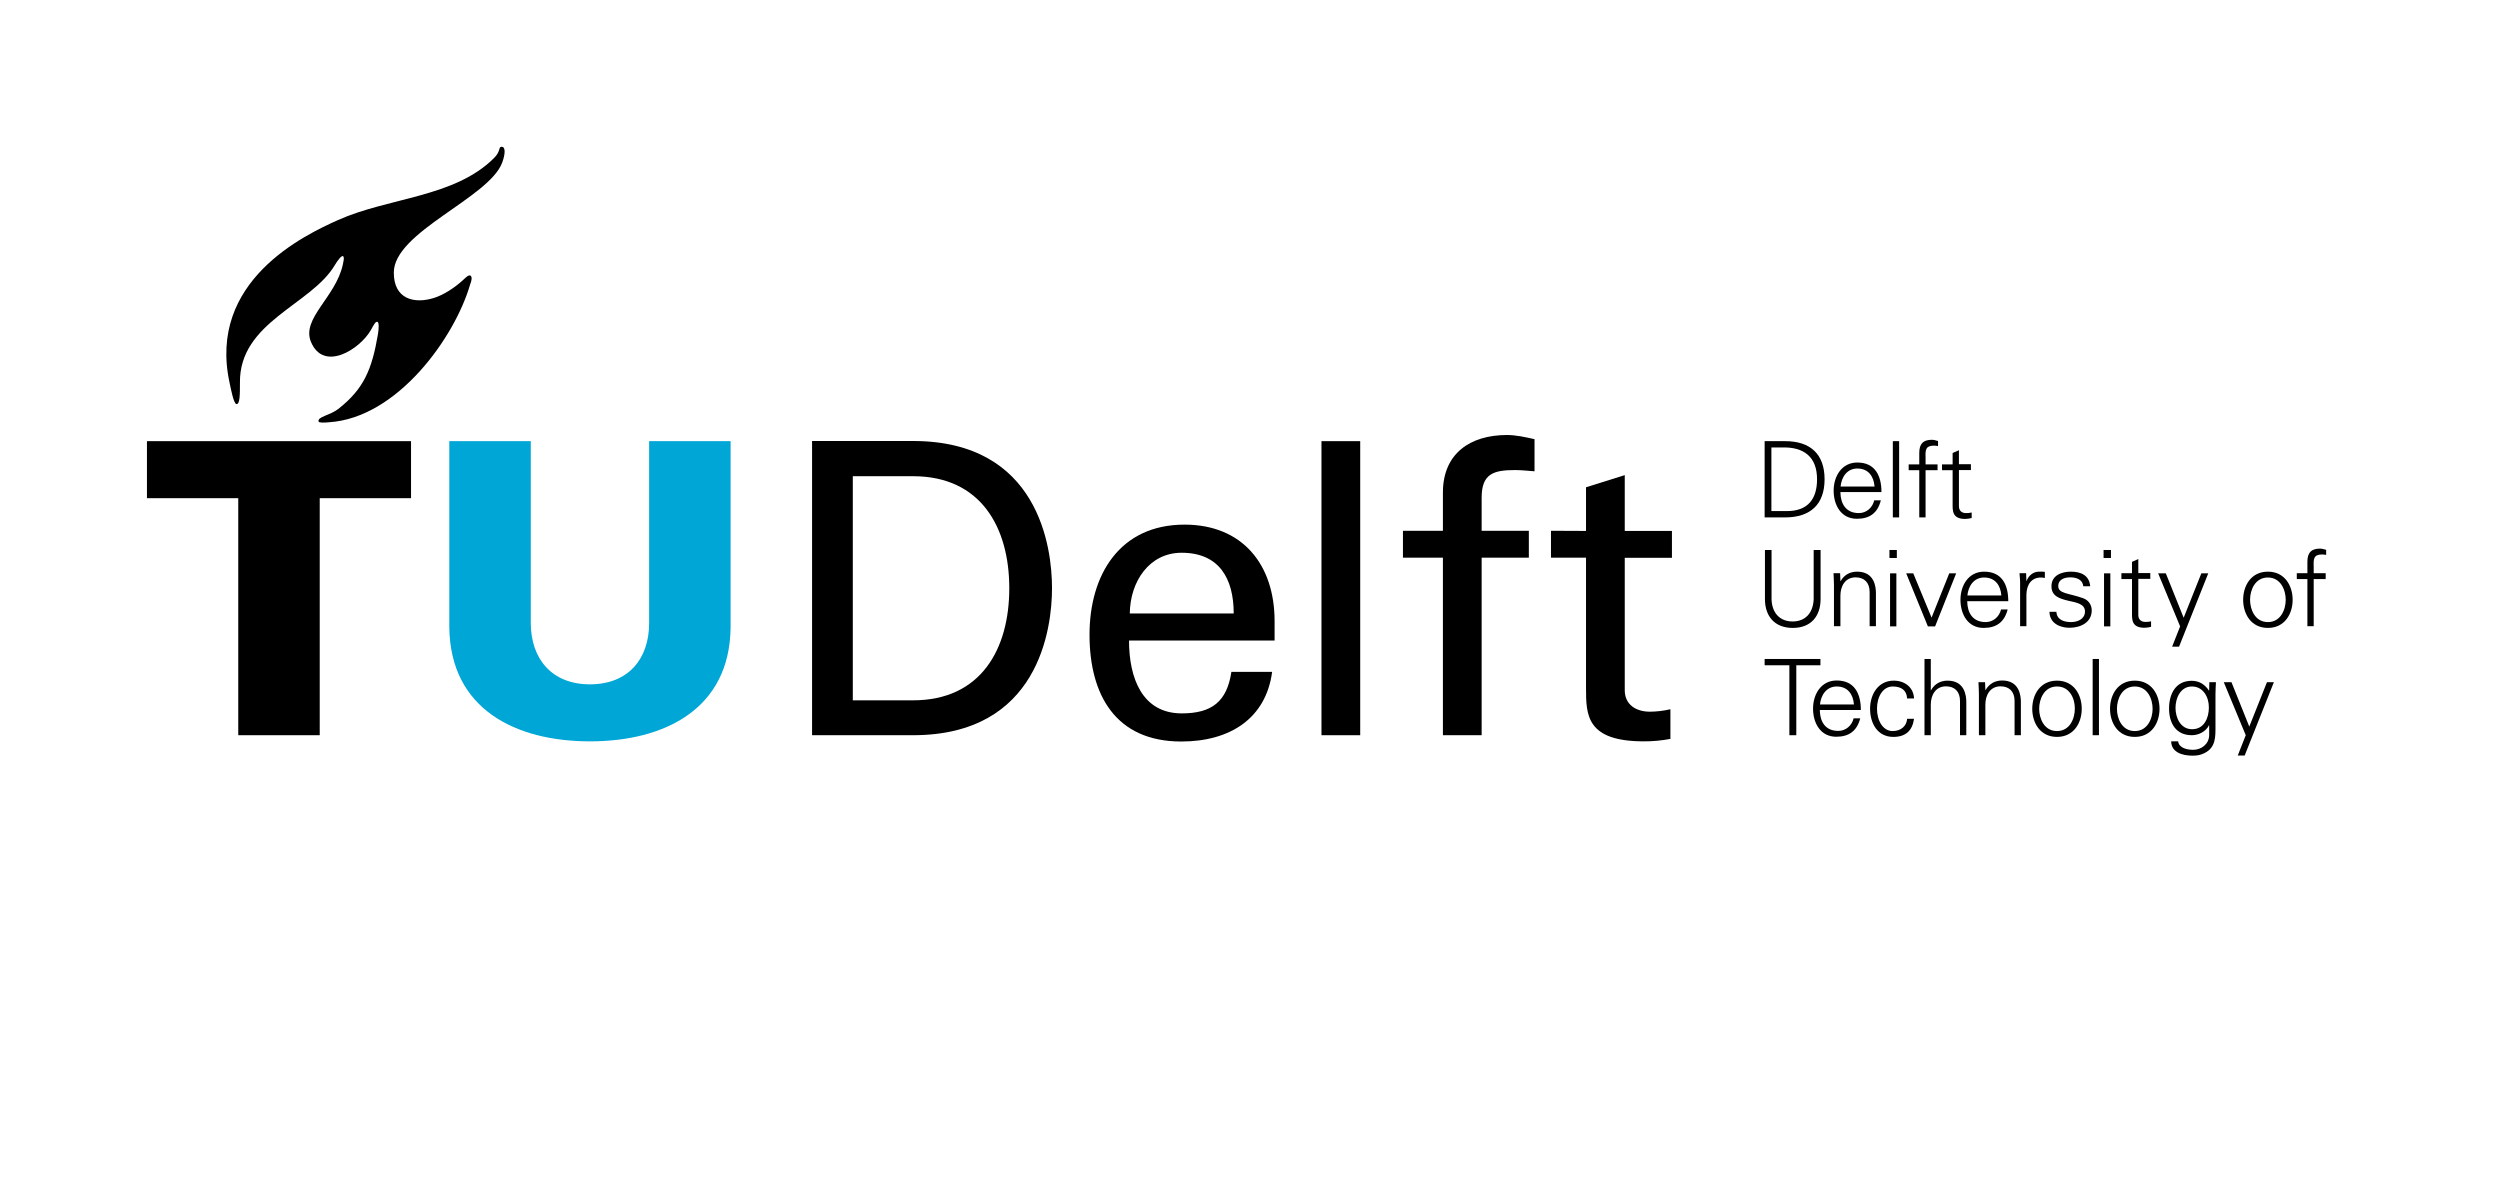 <?xml version="1.0" encoding="UTF-8"?>
<svg id="logo" xmlns="http://www.w3.org/2000/svg" version="1.1" viewBox="0 0 162.64 76.54">
  <!-- Generator: Adobe Illustrator 29.1.0, SVG Export Plug-In . SVG Version: 2.1.0 Build 142)  -->
  <defs>
    <style>
      .st0 {
        fill: #00a6d6;
      }

      .st1 {
        fill: none;
      }
    </style>
  </defs>
  <rect class="st1" width="162.64" height="76.54"/>
  <g>
    <path class="st0" d="M38.38,44.52c2.49,0,3.85-1.65,3.85-3.98v-11.84h5.3v12.11c-.05,5.33-4.32,7.42-9.15,7.42s-9.09-2.09-9.15-7.42v-12.11h5.3v11.84c.01,2.32,1.36,3.98,3.85,3.98Z"/>
    <path d="M73.5,39.91c.02-2.08,1.27-3.95,3.37-3.95,2.44,0,3.39,1.67,3.39,3.95h-6.76ZM82.92,41.66v-1.25c0-3.68-2.09-6.28-5.86-6.28-4.21,0-6.18,3.26-6.18,7.16,0,3.92,1.7,6.95,5.97,6.95,3.18,0,5.51-1.51,5.91-4.53h-2.65c-.29,1.93-1.27,2.7-3.23,2.7-2.57,0-3.43-2.29-3.43-4.74h9.47v-.01Z"/>
    <rect x="85.97" y="28.7" width="2.52" height="19.13"/>
    <polygon points="15.5 47.83 20.8 47.83 20.8 32.41 26.74 32.41 26.74 28.7 9.56 28.7 9.56 32.41 15.5 32.41 15.5 47.83"/>
    <path d="M28.24,19.38c-1.29.41-2.63.08-2.62-1.65,0-2.64,6.19-4.85,7.05-7.15.21-.57.23-1.05-.05-1.03-.2.01-.04.3-.48.73-2.56,2.57-6.86,2.56-10.16,4.04-2.16.97-8.5,3.95-7.04,10.6.07.32.26,1.37.45,1.37.22,0,.22-.63.22-1.39-.05-3.96,4.64-5.06,6.17-7.65.18-.31.5-.74.57-.54.04.1.01.24-.05.52-.48,2.13-2.7,3.49-2.07,5.01.82,1.97,3.17.5,3.9-.77.19-.35.3-.57.43-.53.1.03.09.43.03.79-.39,2.29-.91,3.57-2.59,4.88-.54.42-1.38.5-1.27.82.03.08.39.07.68.04,4.46-.29,8.19-5.54,9.18-8.98.1-.24.13-.47.03-.55-.13-.1-.33.13-.53.31-.51.46-1.21.93-1.85,1.13Z"/>
    <g>
      <path d="M116.14,28.7c1.63,0,2.56.84,2.56,2.48s-.93,2.48-2.56,2.48h-1.34v-4.96h1.34v0ZM116.25,33.25c1.39,0,1.96-.82,1.96-2.07,0-1.46-.86-2.11-2.27-2.07h-.7v4.14h1.01v0Z"/>
      <path d="M119.73,32.03c.01.73.35,1.35,1.2,1.35.49,0,.89-.35,1-.83h.43c-.21.83-.73,1.2-1.56,1.2-1.03,0-1.51-.89-1.51-1.83,0-.93.52-1.83,1.54-1.83,1.15,0,1.57.85,1.57,1.92h-2.67v.02ZM121.95,31.65c-.05-.67-.41-1.17-1.12-1.17-.67,0-1.03.56-1.09,1.17h2.21Z"/>
    </g>
    <g>
      <path d="M123.55,33.66h-.41v-4.96h.41v4.96Z"/>
      <path d="M124.86,33.66v-3.07h-.69v-.38h.69v-.74c0-.59.24-.86.83-.86.13,0,.27.05.39.08v.33c-.08-.01-.17-.03-.25-.03-.56,0-.58.28-.56.78v.44h.78v.38h-.78v3.07h-.41Z"/>
    </g>
    <path d="M127.03,30.59h-.69v-.38h.69v-.74l.41-.18v.91h.78v.38h-.78v2.31c-.01.32.16.49.47.49.12,0,.25-.01.36-.04v.36c-.13.03-.28.06-.42.06-.87,0-.82-.56-.82-1.02v-2.15Z"/>
    <g>
      <path d="M115.25,35.78v3.21c.03.9.55,1.44,1.37,1.44.82,0,1.33-.54,1.37-1.44v-3.21h.45v3.22c-.01,1.07-.61,1.85-1.81,1.85s-1.8-.78-1.81-1.85v-3.22h.43Z"/>
      <path d="M119.72,40.74h-.41v-2.67c0-.27-.02-.54-.03-.78h.43l.02.51.01.01c.24-.43.63-.62,1.08-.62,1.13,0,1.22,1,1.22,1.39v2.16h-.41v-2.23c0-.6-.34-.95-.91-.95-.68,0-.99.57-.99,1.19v1.99h-.01Z"/>
    </g>
    <g>
      <path d="M123.4,36.3h-.48v-.52h.48v.52ZM123.37,37.3v3.45h-.41v-3.45h.41Z"/>
      <path d="M124.47,37.3l1.19,2.88,1.15-2.88h.45l-1.37,3.45h-.47l-1.41-3.45h.46Z"/>
    </g>
    <g>
      <path d="M127.98,39.12c.01.74.35,1.35,1.2,1.35.49,0,.89-.35,1-.82h.43c-.21.82-.73,1.2-1.56,1.2-1.03,0-1.51-.89-1.51-1.83,0-.93.52-1.83,1.54-1.83,1.16,0,1.57.85,1.57,1.92h-2.67v.01ZM130.2,38.74c-.05-.67-.41-1.17-1.12-1.17-.67,0-1.03.56-1.09,1.17h2.21Z"/>
      <path d="M131.83,40.74h-.41v-2.67c.01-.27-.02-.54-.04-.78h.43l.02.51h.01c.12-.35.43-.6.78-.61.14-.01.27,0,.41.01v.4c-.08-.01-.17-.03-.25-.03-.61,0-.93.44-.95,1.1v2.07Z"/>
      <path d="M134.72,37.19c.65,0,1.2.23,1.26.95h-.45c-.04-.43-.43-.58-.85-.58-.39,0-.78.15-.78.56,0,.51.67.46,1.6.79.36.12.58.43.58.8,0,.78-.72,1.13-1.45,1.13-.6,0-1.29-.28-1.3-1.04h.45c.03.52.49.67.96.67.44,0,.9-.21.9-.69,0-.49-.54-.58-1.09-.7-.54-.13-1.09-.29-1.09-.93-.01-.71.65-.96,1.26-.96Z"/>
      <path d="M137.33,36.3h-.48v-.52h.48v.52ZM137.29,37.3v3.45h-.41v-3.45h.41Z"/>
    </g>
    <g>
      <path d="M138.7,37.67h-.69v-.38h.69v-.74l.41-.18v.91h.78v.38h-.78v2.31c-.01.32.16.49.47.49.12,0,.25-.01.36-.04v.36c-.13.03-.28.06-.42.06-.87,0-.82-.56-.82-1.02v-2.15Z"/>
      <path d="M140.9,37.3l1.16,2.89,1.15-2.89h.45l-1.9,4.77h-.45l.52-1.32-1.43-3.45h.5Z"/>
    </g>
    <path d="M149.15,39.02c0,.91-.51,1.83-1.61,1.83s-1.61-.92-1.61-1.83.51-1.83,1.61-1.83c1.1,0,1.61.92,1.61,1.83ZM147.54,37.57c-.83,0-1.16.81-1.16,1.45s.33,1.45,1.16,1.45,1.16-.81,1.16-1.45c-0-.64-.33-1.45-1.16-1.45Z"/>
    <path d="M150.11,40.74v-3.07h-.69v-.38h.69v-.74c0-.59.24-.86.83-.86.13,0,.27.05.39.08v.33c-.08-.01-.17-.03-.25-.03-.56,0-.58.28-.56.78v.44h.78v.38h-.78v3.07h-.41Z"/>
    <g>
      <path d="M116.4,43.28h-1.6v-.41h3.63v.41h-1.57v4.55h-.45v-4.55h-.01Z"/>
      <path d="M118.39,46.2c.01.74.35,1.35,1.2,1.35.49,0,.89-.35,1-.82h.43c-.21.82-.73,1.2-1.56,1.2-1.03,0-1.51-.89-1.51-1.83,0-.93.52-1.83,1.54-1.83,1.15,0,1.57.85,1.57,1.92h-2.67v.01ZM120.61,45.83c-.05-.67-.41-1.17-1.12-1.17-.67,0-1.03.56-1.09,1.17h2.21Z"/>
    </g>
    <g>
      <path d="M124.07,45.44c-.03-.53-.37-.78-.94-.78-.63,0-1.02.66-1.02,1.44,0,.79.39,1.46,1.02,1.46.54,0,.91-.33.94-.8h.45c-.11.79-.56,1.18-1.35,1.18-1.03,0-1.51-.89-1.51-1.83,0-.93.52-1.83,1.54-1.83.71,0,1.29.43,1.32,1.16h-.45Z"/>
      <path d="M125.61,44.91h.01c.24-.43.63-.63,1.08-.63,1.13,0,1.22,1,1.22,1.39v2.16h-.41v-2.23c0-.6-.34-.95-.91-.95-.68,0-.99.57-.99,1.19v1.99h-.41v-4.96h.41v2.04h0Z"/>
    </g>
    <g>
      <path d="M129.15,47.83h-.41v-2.67c0-.27-.02-.54-.03-.78h.43l.02.51.01.01c.24-.43.63-.63,1.08-.63,1.13,0,1.22,1,1.22,1.39v2.17h-.41v-2.23c0-.6-.34-.95-.91-.95-.68,0-.99.57-.99,1.19v1.99h-.01Z"/>
      <path d="M135.43,46.11c0,.91-.51,1.83-1.61,1.83s-1.61-.92-1.61-1.83.51-1.83,1.61-1.83,1.61.92,1.61,1.83ZM133.82,44.66c-.83,0-1.16.81-1.16,1.45s.33,1.45,1.16,1.45,1.16-.81,1.16-1.45c.01-.64-.32-1.45-1.16-1.45Z"/>
    </g>
    <g>
      <path d="M136.55,47.83h-.41v-4.96h.41v4.96Z"/>
      <path d="M140.49,46.11c0,.91-.51,1.83-1.61,1.83s-1.61-.92-1.61-1.83.51-1.83,1.61-1.83c1.1,0,1.61.92,1.61,1.83ZM138.88,44.66c-.83,0-1.16.81-1.16,1.45s.33,1.45,1.16,1.45,1.16-.81,1.16-1.45-.33-1.45-1.16-1.45Z"/>
    </g>
    <g>
      <path d="M143.73,44.38h.43c-.01.23-.03.51-.03.78v2.07c0,.69.03,1.41-.73,1.77-.27.13-.46.16-.78.16-.62,0-1.37-.21-1.37-.93h.45c.05.41.54.55.98.55.54,0,1.03-.38,1.04-.95v-.65h-.01c-.2.41-.67.65-1.12.65-1.04,0-1.48-.79-1.48-1.74,0-.93.42-1.8,1.47-1.8.5,0,.86.24,1.13.64l.01-.03.01-.52ZM142.6,44.66c-.75,0-1.07.76-1.07,1.39s.32,1.39,1.08,1.39c.79,0,1.09-.74,1.09-1.41.01-.66-.36-1.37-1.1-1.37Z"/>
      <path d="M145.17,44.38l1.16,2.89,1.15-2.89h.45l-1.9,4.77h-.45l.52-1.32-1.43-3.45h.5Z"/>
    </g>
  </g>
  <path d="M96.39,47.83v-11.55h3.07v-1.75h-3.07v-2.15c0-1.54.74-1.8,2.17-1.8.42,0,.85.05,1.27.08v-2.09c-.59-.13-1.19-.27-1.8-.27-2.38,0-4.16,1.2-4.16,3.74v2.49h-2.6v1.75h2.6v11.55h2.52Z"/>
  <path d="M100.9,34.53v1.75h2.28v8.48c0,1.77.03,3.47,3.77,3.47.58,0,1.13-.05,1.72-.16v-1.93c-.41.1-.93.16-1.33.16-.9,0-1.64-.45-1.64-1.4v-8.61h3.07v-1.75h-3.07v-3.63l-2.52.79v2.84l-2.28-.01Z"/>
  <path d="M52.83,47.83h6.57c8.18,0,9.04-6.93,9.04-9.57,0-2.64-.86-9.57-9.04-9.57h-6.57v19.14ZM55.48,30.98h3.92c4.42,0,6.26,3.34,6.26,7.29s-1.84,7.29-6.26,7.29h-3.92v-14.58Z"/>
</svg>
